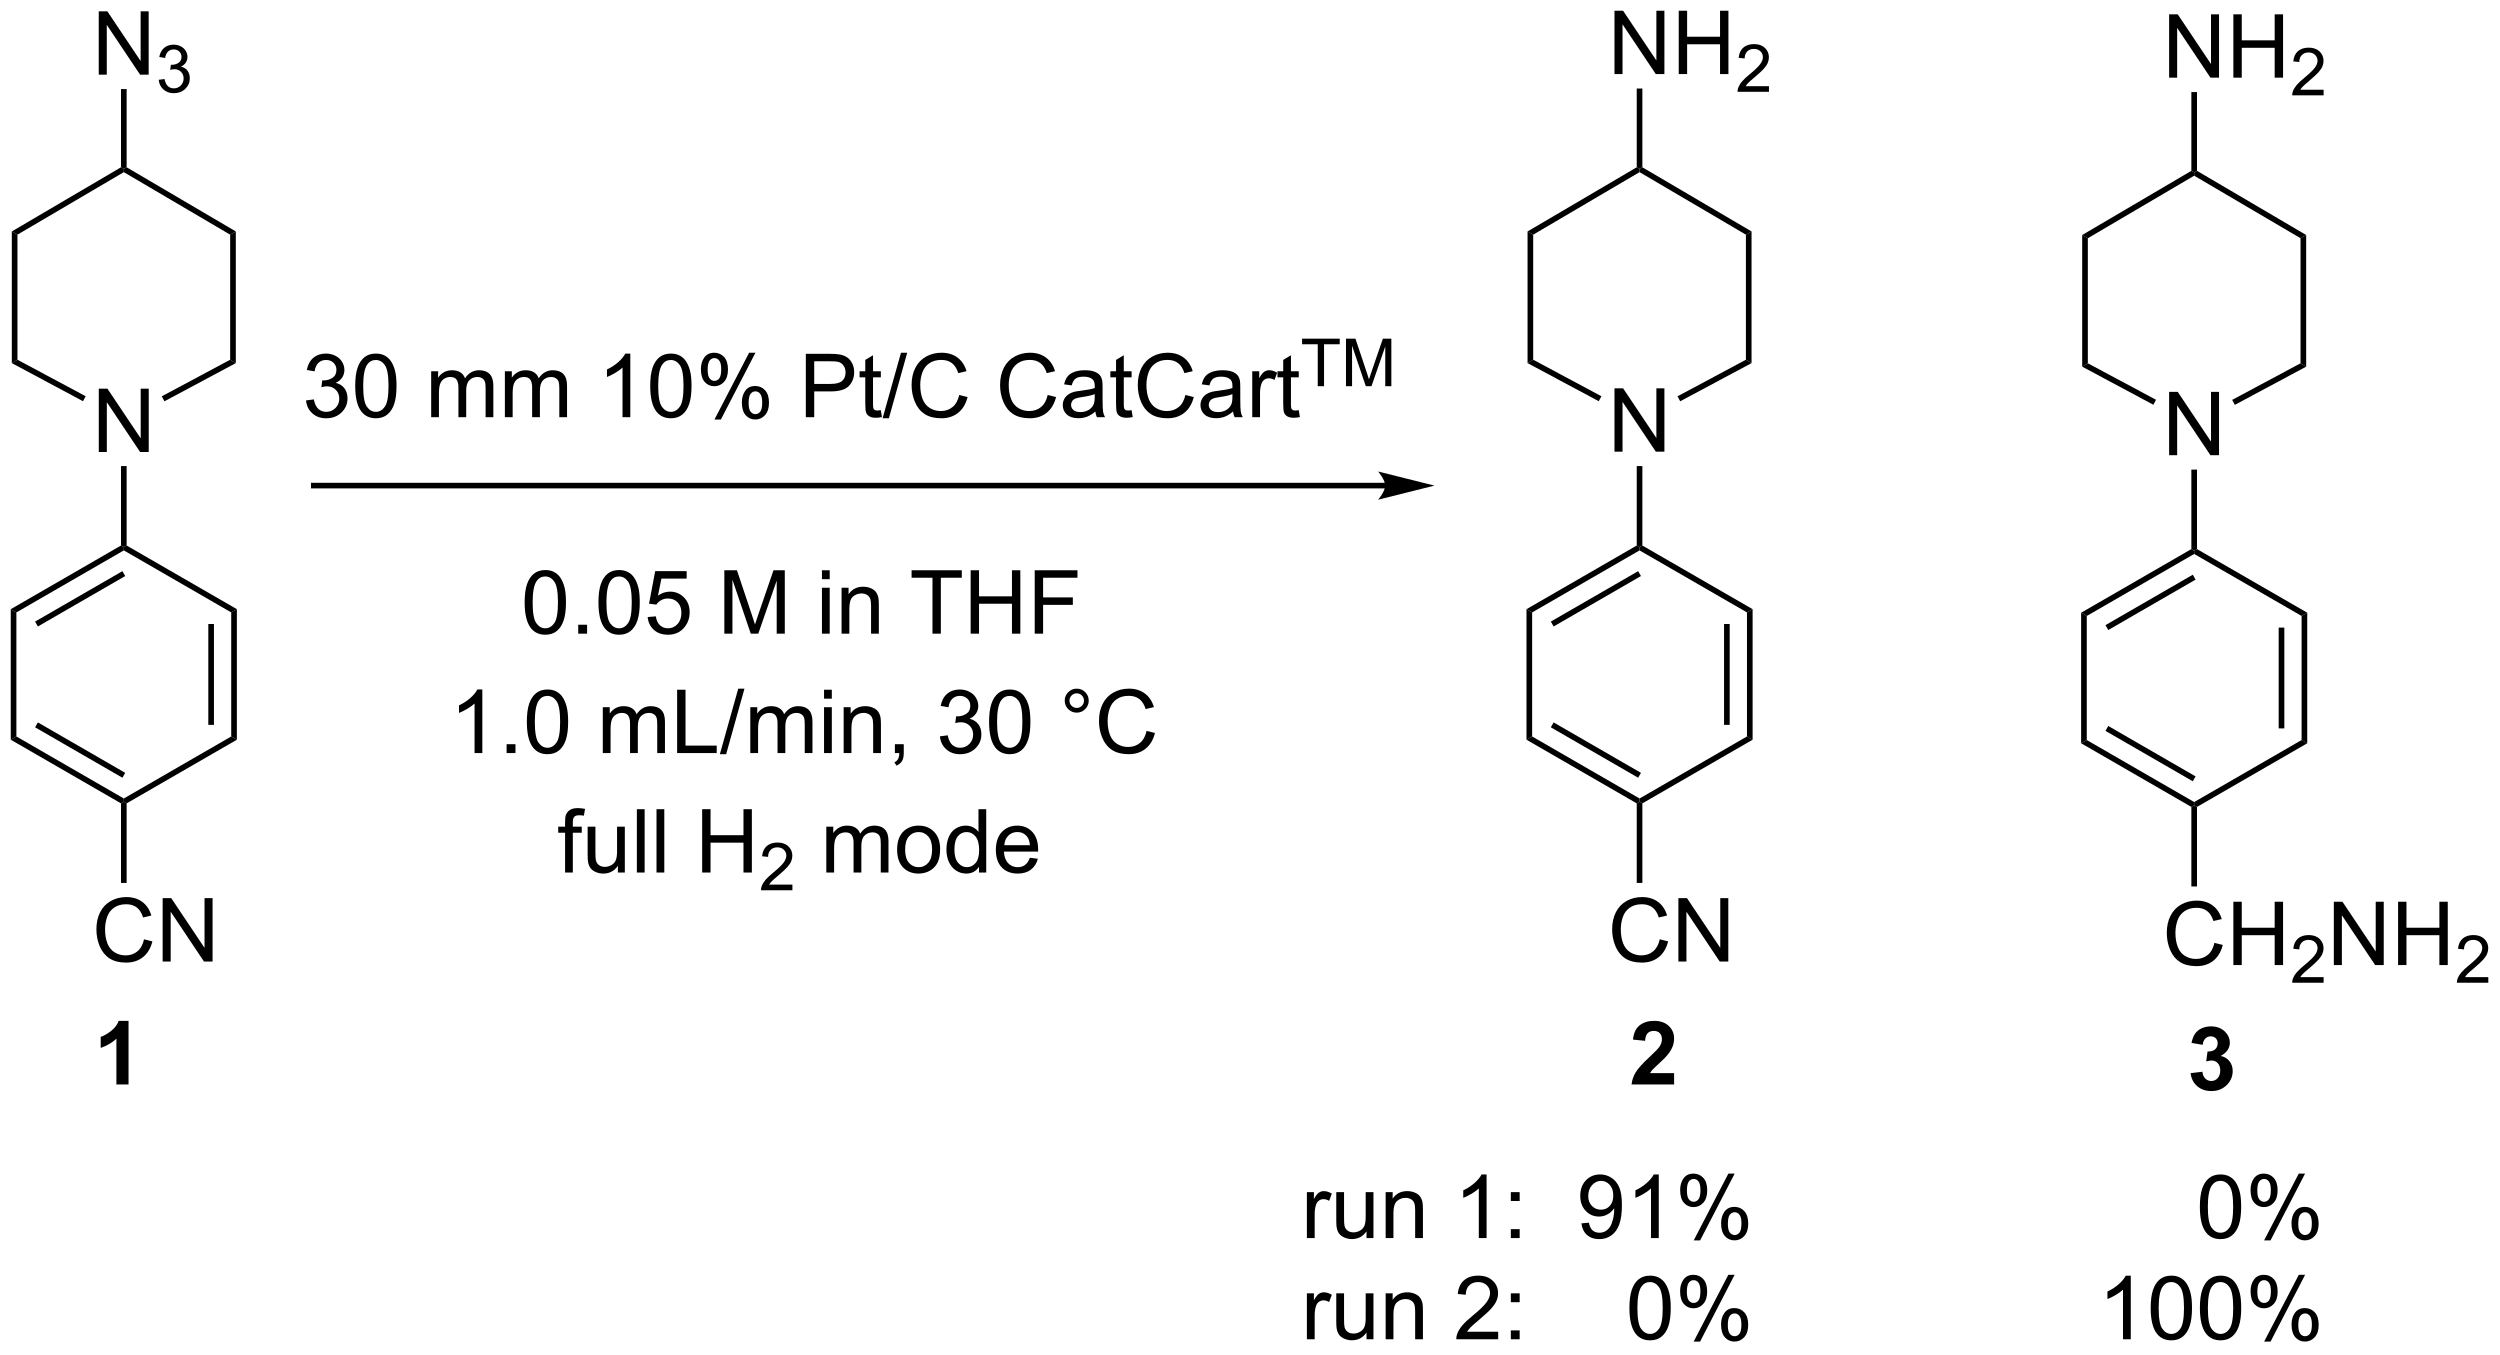 <?xml version="1.0" encoding="UTF-8"?>
<!DOCTYPE svg PUBLIC '-//W3C//DTD SVG 1.0//EN'
          'http://www.w3.org/TR/2001/REC-SVG-20010904/DTD/svg10.dtd'>
<svg stroke-dasharray="none" shape-rendering="auto" xmlns="http://www.w3.org/2000/svg" font-family="'Dialog'" text-rendering="auto" width="620" fill-opacity="1" color-interpolation="auto" color-rendering="auto" preserveAspectRatio="xMidYMid meet" font-size="12px" viewBox="0 0 620 336" fill="black" xmlns:xlink="http://www.w3.org/1999/xlink" stroke="black" image-rendering="auto" stroke-miterlimit="10" stroke-linecap="square" stroke-linejoin="miter" font-style="normal" stroke-width="1" height="336" stroke-dashoffset="0" font-weight="normal" stroke-opacity="1"
><!--Generated by the Batik Graphics2D SVG Generator--><defs id="genericDefs"
  /><g
  ><defs id="defs1"
    ><clipPath clipPathUnits="userSpaceOnUse" id="clipPath1"
      ><path d="M0.633 1.583 L233.04 1.583 L233.04 127.345 L0.633 127.345 L0.633 1.583 Z"
      /></clipPath
      ><clipPath clipPathUnits="userSpaceOnUse" id="clipPath2"
      ><path d="M-1.222 33.648 L-1.222 155.914 L224.723 155.914 L224.723 33.648 Z"
      /></clipPath
    ></defs
    ><g transform="scale(2.667,2.667) translate(-0.633,-1.583) matrix(1.029,0,0,1.029,1.89,-33.028)"
    ><path d="M7.706 74.482 L7.706 68.756 L8.485 68.756 L11.493 73.25 L11.493 68.756 L12.219 68.756 L12.219 74.482 L11.441 74.482 L8.433 69.982 L8.433 74.482 L7.706 74.482 Z" stroke="none" clip-path="url(#clipPath2)"
    /></g
    ><g transform="matrix(2.743,0,0,2.743,3.352,-92.296)"
    ><path d="M19.587 66.171 L20.098 66.477 L13.646 69.93 L13.405 69.48 Z" stroke="none" clip-path="url(#clipPath2)"
    /></g
    ><g transform="matrix(2.743,0,0,2.743,3.352,-92.296)"
    ><path d="M-0.154 66.477 L0.356 66.171 L6.523 69.472 L6.282 69.922 Z" stroke="none" clip-path="url(#clipPath2)"
    /></g
    ><g transform="matrix(2.743,0,0,2.743,3.352,-92.296)"
    ><path d="M-0.154 54.573 L0.356 54.865 L0.356 66.171 L-0.154 66.477 Z" stroke="none" clip-path="url(#clipPath2)"
    /></g
    ><g transform="matrix(2.743,0,0,2.743,3.352,-92.296)"
    ><path d="M19.587 54.865 L20.098 54.573 L20.098 66.477 L19.587 66.171 Z" stroke="none" clip-path="url(#clipPath2)"
    /></g
    ><g transform="matrix(2.743,0,0,2.743,3.352,-92.296)"
    ><path d="M9.717 48.771 L9.972 48.916 L9.972 49.212 L0.356 54.865 L-0.154 54.573 Z" stroke="none" clip-path="url(#clipPath2)"
    /></g
    ><g transform="matrix(2.743,0,0,2.743,3.352,-92.296)"
    ><path d="M20.098 54.573 L19.587 54.865 L9.972 49.212 L9.972 48.916 L10.227 48.771 Z" stroke="none" clip-path="url(#clipPath2)"
    /></g
    ><g transform="matrix(2.743,0,0,2.743,3.352,-92.296)"
    ><path d="M7.706 40.397 L7.706 34.671 L8.485 34.671 L11.493 39.166 L11.493 34.671 L12.219 34.671 L12.219 40.397 L11.441 40.397 L8.433 35.897 L8.433 40.397 L7.706 40.397 Z" stroke="none" clip-path="url(#clipPath2)"
    /></g
    ><g transform="matrix(2.743,0,0,2.743,3.352,-92.296)"
    ><path d="M13.126 40.862 L13.653 40.792 Q13.745 41.241 13.962 41.439 Q14.181 41.636 14.495 41.636 Q14.866 41.636 15.122 41.378 Q15.38 41.12 15.38 40.739 Q15.38 40.376 15.142 40.142 Q14.905 39.906 14.538 39.906 Q14.39 39.906 14.167 39.964 L14.226 39.501 Q14.278 39.507 14.31 39.507 Q14.648 39.507 14.917 39.331 Q15.187 39.156 15.187 38.788 Q15.187 38.499 14.989 38.31 Q14.794 38.118 14.483 38.118 Q14.175 38.118 13.97 38.312 Q13.765 38.505 13.706 38.892 L13.179 38.798 Q13.276 38.267 13.618 37.976 Q13.962 37.685 14.472 37.685 Q14.823 37.685 15.118 37.835 Q15.415 37.986 15.571 38.247 Q15.728 38.507 15.728 38.8 Q15.728 39.079 15.577 39.308 Q15.429 39.536 15.136 39.671 Q15.517 39.759 15.728 40.036 Q15.939 40.312 15.939 40.728 Q15.939 41.29 15.528 41.683 Q15.118 42.074 14.491 42.074 Q13.927 42.074 13.552 41.737 Q13.179 41.4 13.126 40.862 Z" stroke="none" clip-path="url(#clipPath2)"
    /></g
    ><g transform="matrix(2.743,0,0,2.743,3.352,-92.296)"
    ><path d="M10.227 48.771 L9.972 48.916 L9.717 48.771 L9.717 41.701 L10.227 41.701 Z" stroke="none" clip-path="url(#clipPath2)"
    /></g
    ><g transform="matrix(2.743,0,0,2.743,3.352,-92.296)"
    ><path d="M9.717 75.786 L10.227 75.786 L10.227 82.969 L9.972 83.116 L9.717 82.969 Z" stroke="none" clip-path="url(#clipPath2)"
    /></g
    ><g transform="matrix(2.743,0,0,2.743,3.352,-92.296)"
    ><path d="M9.717 82.969 L9.972 83.116 L9.972 83.411 L0.26 89.018 L-0.25 88.724 ZM9.844 85.288 L1.949 89.846 L2.204 90.288 L10.099 85.729 Z" stroke="none" clip-path="url(#clipPath2)"
    /></g
    ><g transform="matrix(2.743,0,0,2.743,3.352,-92.296)"
    ><path d="M-0.25 88.724 L0.26 89.018 L0.26 100.233 L-0.25 100.528 Z" stroke="none" clip-path="url(#clipPath2)"
    /></g
    ><g transform="matrix(2.743,0,0,2.743,3.352,-92.296)"
    ><path d="M-0.25 100.528 L0.26 100.233 L9.972 105.84 L9.972 106.135 L9.717 106.282 ZM1.949 99.405 L9.844 103.964 L10.099 103.522 L2.204 98.963 Z" stroke="none" clip-path="url(#clipPath2)"
    /></g
    ><g transform="matrix(2.743,0,0,2.743,3.352,-92.296)"
    ><path d="M10.227 106.282 L9.972 106.135 L9.972 105.84 L19.683 100.233 L20.194 100.528 Z" stroke="none" clip-path="url(#clipPath2)"
    /></g
    ><g transform="matrix(2.743,0,0,2.743,3.352,-92.296)"
    ><path d="M20.194 100.528 L19.683 100.233 L19.683 89.018 L20.194 88.724 ZM18.122 99.184 L18.122 90.067 L17.612 90.067 L17.612 99.184 Z" stroke="none" clip-path="url(#clipPath2)"
    /></g
    ><g transform="matrix(2.743,0,0,2.743,3.352,-92.296)"
    ><path d="M20.194 88.724 L19.683 89.018 L9.972 83.411 L9.972 83.116 L10.227 82.969 Z" stroke="none" clip-path="url(#clipPath2)"
    /></g
    ><g transform="matrix(2.743,0,0,2.743,3.352,-92.296)"
    ><path d="M11.8 118.571 L12.558 118.761 Q12.321 119.696 11.701 120.188 Q11.081 120.678 10.188 120.678 Q9.261 120.678 8.68 120.3 Q8.102 119.923 7.797 119.209 Q7.495 118.493 7.495 117.673 Q7.495 116.777 7.836 116.113 Q8.18 115.446 8.81 115.1 Q9.441 114.754 10.198 114.754 Q11.058 114.754 11.644 115.191 Q12.23 115.629 12.461 116.423 L11.714 116.597 Q11.516 115.972 11.136 115.688 Q10.758 115.402 10.183 115.402 Q9.524 115.402 9.079 115.72 Q8.636 116.035 8.456 116.569 Q8.277 117.102 8.277 117.668 Q8.277 118.399 8.49 118.944 Q8.704 119.488 9.152 119.759 Q9.602 120.027 10.125 120.027 Q10.761 120.027 11.201 119.66 Q11.644 119.293 11.8 118.571 ZM13.483 120.579 L13.483 114.852 L14.262 114.852 L17.27 119.347 L17.27 114.852 L17.997 114.852 L17.997 120.579 L17.218 120.579 L14.21 116.079 L14.21 120.579 L13.483 120.579 Z" stroke="none" clip-path="url(#clipPath2)"
    /></g
    ><g transform="matrix(2.743,0,0,2.743,3.352,-92.296)"
    ><path d="M9.717 106.282 L9.972 106.135 L10.227 106.282 L10.227 113.476 L9.717 113.476 Z" stroke="none" clip-path="url(#clipPath2)"
    /></g
    ><g transform="matrix(2.743,0,0,2.743,3.352,-92.296)"
    ><path d="M144.747 74.482 L144.747 68.756 L145.526 68.756 L148.534 73.25 L148.534 68.756 L149.26 68.756 L149.26 74.482 L148.482 74.482 L145.474 69.982 L145.474 74.482 L144.747 74.482 Z" stroke="none" clip-path="url(#clipPath2)"
    /></g
    ><g transform="matrix(2.743,0,0,2.743,3.352,-92.296)"
    ><path d="M156.629 66.171 L157.139 66.477 L150.687 69.93 L150.446 69.48 Z" stroke="none" clip-path="url(#clipPath2)"
    /></g
    ><g transform="matrix(2.743,0,0,2.743,3.352,-92.296)"
    ><path d="M136.887 66.477 L137.397 66.171 L143.564 69.472 L143.323 69.922 Z" stroke="none" clip-path="url(#clipPath2)"
    /></g
    ><g transform="matrix(2.743,0,0,2.743,3.352,-92.296)"
    ><path d="M136.887 54.573 L137.397 54.865 L137.397 66.171 L136.887 66.477 Z" stroke="none" clip-path="url(#clipPath2)"
    /></g
    ><g transform="matrix(2.743,0,0,2.743,3.352,-92.296)"
    ><path d="M156.629 54.865 L157.139 54.573 L157.139 66.477 L156.629 66.171 Z" stroke="none" clip-path="url(#clipPath2)"
    /></g
    ><g transform="matrix(2.743,0,0,2.743,3.352,-92.296)"
    ><path d="M146.758 48.771 L147.013 48.916 L147.013 49.212 L137.397 54.865 L136.887 54.573 Z" stroke="none" clip-path="url(#clipPath2)"
    /></g
    ><g transform="matrix(2.743,0,0,2.743,3.352,-92.296)"
    ><path d="M157.139 54.573 L156.629 54.865 L147.013 49.212 L147.013 48.916 L147.268 48.771 Z" stroke="none" clip-path="url(#clipPath2)"
    /></g
    ><g transform="matrix(2.743,0,0,2.743,3.352,-92.296)"
    ><path d="M144.747 40.347 L144.747 34.621 L145.526 34.621 L148.534 39.115 L148.534 34.621 L149.26 34.621 L149.26 40.347 L148.482 40.347 L145.474 35.847 L145.474 40.347 L144.747 40.347 ZM150.556 40.347 L150.556 34.621 L151.314 34.621 L151.314 36.972 L154.29 36.972 L154.29 34.621 L155.048 34.621 L155.048 40.347 L154.29 40.347 L154.29 37.647 L151.314 37.647 L151.314 40.347 L150.556 40.347 Z" stroke="none" clip-path="url(#clipPath2)"
    /></g
    ><g transform="matrix(2.743,0,0,2.743,3.352,-92.296)"
    ><path d="M158.714 41.44 L158.714 41.947 L155.874 41.947 Q155.869 41.756 155.937 41.58 Q156.044 41.291 156.282 41.01 Q156.523 40.728 156.974 40.359 Q157.673 39.785 157.919 39.449 Q158.165 39.113 158.165 38.815 Q158.165 38.502 157.941 38.287 Q157.718 38.07 157.357 38.07 Q156.976 38.07 156.747 38.299 Q156.519 38.527 156.517 38.932 L155.974 38.877 Q156.031 38.27 156.394 37.953 Q156.757 37.635 157.369 37.635 Q157.988 37.635 158.347 37.978 Q158.708 38.32 158.708 38.826 Q158.708 39.084 158.603 39.334 Q158.497 39.582 158.251 39.858 Q158.007 40.133 157.439 40.613 Q156.964 41.012 156.829 41.154 Q156.695 41.297 156.607 41.44 L158.714 41.44 Z" stroke="none" clip-path="url(#clipPath2)"
    /></g
    ><g transform="matrix(2.743,0,0,2.743,3.352,-92.296)"
    ><path d="M147.268 48.771 L147.013 48.916 L146.758 48.771 L146.758 41.651 L147.268 41.651 Z" stroke="none" clip-path="url(#clipPath2)"
    /></g
    ><g transform="matrix(2.743,0,0,2.743,3.352,-92.296)"
    ><path d="M146.758 75.786 L147.268 75.786 L147.268 82.969 L147.013 83.116 L146.758 82.969 Z" stroke="none" clip-path="url(#clipPath2)"
    /></g
    ><g transform="matrix(2.743,0,0,2.743,3.352,-92.296)"
    ><path d="M146.758 82.969 L147.013 83.116 L147.013 83.411 L137.302 89.018 L136.791 88.724 ZM146.885 85.288 L138.99 89.846 L139.245 90.288 L147.141 85.729 Z" stroke="none" clip-path="url(#clipPath2)"
    /></g
    ><g transform="matrix(2.743,0,0,2.743,3.352,-92.296)"
    ><path d="M136.791 88.724 L137.302 89.018 L137.302 100.233 L136.791 100.528 Z" stroke="none" clip-path="url(#clipPath2)"
    /></g
    ><g transform="matrix(2.743,0,0,2.743,3.352,-92.296)"
    ><path d="M136.791 100.528 L137.302 100.233 L147.013 105.84 L147.013 106.135 L146.758 106.282 ZM138.99 99.405 L146.885 103.964 L147.141 103.522 L139.245 98.963 Z" stroke="none" clip-path="url(#clipPath2)"
    /></g
    ><g transform="matrix(2.743,0,0,2.743,3.352,-92.296)"
    ><path d="M147.268 106.282 L147.013 106.135 L147.013 105.84 L156.725 100.233 L157.235 100.528 Z" stroke="none" clip-path="url(#clipPath2)"
    /></g
    ><g transform="matrix(2.743,0,0,2.743,3.352,-92.296)"
    ><path d="M157.235 100.528 L156.725 100.233 L156.725 89.018 L157.235 88.724 ZM155.163 99.184 L155.163 90.067 L154.653 90.067 L154.653 99.184 Z" stroke="none" clip-path="url(#clipPath2)"
    /></g
    ><g transform="matrix(2.743,0,0,2.743,3.352,-92.296)"
    ><path d="M157.235 88.724 L156.725 89.018 L147.013 83.411 L147.013 83.116 L147.268 82.969 Z" stroke="none" clip-path="url(#clipPath2)"
    /></g
    ><g transform="matrix(2.743,0,0,2.743,3.352,-92.296)"
    ><path d="M148.841 118.571 L149.599 118.761 Q149.362 119.696 148.742 120.188 Q148.122 120.678 147.229 120.678 Q146.302 120.678 145.721 120.3 Q145.143 119.923 144.839 119.209 Q144.536 118.493 144.536 117.673 Q144.536 116.777 144.878 116.113 Q145.221 115.446 145.851 115.1 Q146.482 114.754 147.24 114.754 Q148.099 114.754 148.685 115.191 Q149.271 115.629 149.503 116.423 L148.755 116.597 Q148.557 115.972 148.177 115.688 Q147.799 115.402 147.224 115.402 Q146.565 115.402 146.12 115.72 Q145.677 116.035 145.497 116.569 Q145.318 117.102 145.318 117.668 Q145.318 118.399 145.531 118.944 Q145.745 119.488 146.193 119.759 Q146.643 120.027 147.167 120.027 Q147.802 120.027 148.242 119.66 Q148.685 119.293 148.841 118.571 ZM150.525 120.579 L150.525 114.852 L151.303 114.852 L154.311 119.347 L154.311 114.852 L155.038 114.852 L155.038 120.579 L154.259 120.579 L151.251 116.079 L151.251 120.579 L150.525 120.579 Z" stroke="none" clip-path="url(#clipPath2)"
    /></g
    ><g transform="matrix(2.743,0,0,2.743,3.352,-92.296)"
    ><path d="M146.758 106.282 L147.013 106.135 L147.268 106.282 L147.268 113.476 L146.758 113.476 Z" stroke="none" clip-path="url(#clipPath2)"
    /></g
    ><g transform="matrix(2.743,0,0,2.743,3.352,-92.296)"
    ><path d="M124.01 77.297 L27.149 77.297 L26.894 77.297 L26.894 77.807 L27.149 77.807 L124.01 77.807 L124.265 77.807 L124.265 77.297 L124.01 77.297 ZM128.474 77.552 L123.372 76.277 C123.372 76.277 124.01 76.994 124.01 77.552 C124.01 78.11 123.372 78.828 123.372 78.828 Z" stroke="none" clip-path="url(#clipPath2)"
    /></g
    ><g transform="matrix(2.743,0,0,2.743,3.352,-92.296)"
    ><path d="M26.447 69.852 L27.151 69.758 Q27.273 70.357 27.562 70.62 Q27.854 70.883 28.273 70.883 Q28.768 70.883 29.109 70.539 Q29.453 70.195 29.453 69.688 Q29.453 69.203 29.135 68.891 Q28.82 68.576 28.33 68.576 Q28.132 68.576 27.835 68.654 L27.914 68.037 Q27.984 68.044 28.026 68.044 Q28.476 68.044 28.835 67.81 Q29.195 67.576 29.195 67.086 Q29.195 66.701 28.932 66.448 Q28.671 66.193 28.257 66.193 Q27.846 66.193 27.572 66.451 Q27.299 66.708 27.221 67.224 L26.518 67.099 Q26.648 66.391 27.104 66.003 Q27.562 65.615 28.242 65.615 Q28.71 65.615 29.104 65.815 Q29.5 66.016 29.708 66.365 Q29.916 66.711 29.916 67.102 Q29.916 67.474 29.716 67.779 Q29.518 68.083 29.127 68.263 Q29.635 68.38 29.916 68.75 Q30.197 69.117 30.197 69.672 Q30.197 70.422 29.651 70.945 Q29.104 71.466 28.268 71.466 Q27.515 71.466 27.015 71.018 Q26.518 70.568 26.447 69.852 ZM30.894 68.539 Q30.894 67.523 31.102 66.906 Q31.311 66.287 31.722 65.951 Q32.136 65.615 32.761 65.615 Q33.222 65.615 33.569 65.799 Q33.917 65.984 34.144 66.336 Q34.371 66.685 34.498 67.188 Q34.628 67.688 34.628 68.539 Q34.628 69.547 34.42 70.167 Q34.214 70.787 33.8 71.125 Q33.389 71.464 32.761 71.464 Q31.933 71.464 31.459 70.867 Q30.894 70.154 30.894 68.539 ZM31.615 68.539 Q31.615 69.951 31.946 70.417 Q32.277 70.883 32.761 70.883 Q33.246 70.883 33.574 70.414 Q33.904 69.945 33.904 68.539 Q33.904 67.125 33.574 66.662 Q33.246 66.195 32.753 66.195 Q32.269 66.195 31.98 66.607 Q31.615 67.13 31.615 68.539 ZM37.761 71.365 L37.761 67.216 L38.389 67.216 L38.389 67.797 Q38.584 67.492 38.907 67.307 Q39.233 67.122 39.647 67.122 Q40.108 67.122 40.402 67.315 Q40.699 67.505 40.819 67.849 Q41.311 67.122 42.1 67.122 Q42.717 67.122 43.048 67.464 Q43.381 67.805 43.381 68.516 L43.381 71.365 L42.683 71.365 L42.683 68.75 Q42.683 68.328 42.613 68.143 Q42.545 67.958 42.365 67.846 Q42.186 67.732 41.944 67.732 Q41.506 67.732 41.217 68.023 Q40.928 68.312 40.928 68.953 L40.928 71.365 L40.225 71.365 L40.225 68.669 Q40.225 68.201 40.053 67.966 Q39.881 67.732 39.49 67.732 Q39.194 67.732 38.941 67.888 Q38.691 68.044 38.576 68.346 Q38.464 68.646 38.464 69.211 L38.464 71.365 L37.761 71.365 ZM44.425 71.365 L44.425 67.216 L45.053 67.216 L45.053 67.797 Q45.248 67.492 45.571 67.307 Q45.897 67.122 46.311 67.122 Q46.772 67.122 47.066 67.315 Q47.363 67.505 47.483 67.849 Q47.975 67.122 48.764 67.122 Q49.381 67.122 49.712 67.464 Q50.045 67.805 50.045 68.516 L50.045 71.365 L49.347 71.365 L49.347 68.75 Q49.347 68.328 49.277 68.143 Q49.209 67.958 49.029 67.846 Q48.85 67.732 48.608 67.732 Q48.17 67.732 47.881 68.023 Q47.592 68.312 47.592 68.953 L47.592 71.365 L46.889 71.365 L46.889 68.669 Q46.889 68.201 46.717 67.966 Q46.545 67.732 46.154 67.732 Q45.858 67.732 45.605 67.888 Q45.355 68.044 45.24 68.346 Q45.128 68.646 45.128 69.211 L45.128 71.365 L44.425 71.365 ZM55.765 71.365 L55.062 71.365 L55.062 66.883 Q54.807 67.125 54.395 67.367 Q53.984 67.609 53.656 67.732 L53.656 67.052 Q54.244 66.773 54.684 66.38 Q55.127 65.984 55.312 65.615 L55.765 65.615 L55.765 71.365 ZM57.566 68.539 Q57.566 67.523 57.774 66.906 Q57.983 66.287 58.394 65.951 Q58.808 65.615 59.433 65.615 Q59.894 65.615 60.24 65.799 Q60.589 65.984 60.816 66.336 Q61.042 66.685 61.17 67.188 Q61.3 67.688 61.3 68.539 Q61.3 69.547 61.092 70.167 Q60.886 70.787 60.472 71.125 Q60.061 71.464 59.433 71.464 Q58.605 71.464 58.131 70.867 Q57.566 70.154 57.566 68.539 ZM58.287 68.539 Q58.287 69.951 58.618 70.417 Q58.949 70.883 59.433 70.883 Q59.917 70.883 60.246 70.414 Q60.576 69.945 60.576 68.539 Q60.576 67.125 60.246 66.662 Q59.917 66.195 59.425 66.195 Q58.941 66.195 58.652 66.607 Q58.287 67.13 58.287 68.539 ZM62.148 67.013 Q62.148 66.398 62.455 65.969 Q62.765 65.539 63.351 65.539 Q63.89 65.539 64.242 65.924 Q64.596 66.31 64.596 67.055 Q64.596 67.781 64.239 68.174 Q63.882 68.568 63.359 68.568 Q62.838 68.568 62.492 68.182 Q62.148 67.794 62.148 67.013 ZM63.369 66.023 Q63.109 66.023 62.934 66.25 Q62.76 66.477 62.76 67.083 Q62.76 67.633 62.934 67.859 Q63.111 68.083 63.369 68.083 Q63.635 68.083 63.809 67.857 Q63.984 67.63 63.984 67.029 Q63.984 66.474 63.807 66.25 Q63.632 66.023 63.369 66.023 ZM63.374 71.576 L66.507 65.539 L67.078 65.539 L63.955 71.576 L63.374 71.576 ZM65.851 70.021 Q65.851 69.404 66.158 68.977 Q66.468 68.547 67.057 68.547 Q67.596 68.547 67.95 68.932 Q68.304 69.318 68.304 70.062 Q68.304 70.789 67.945 71.182 Q67.588 71.576 67.062 71.576 Q66.541 71.576 66.195 71.188 Q65.851 70.797 65.851 70.021 ZM67.078 69.031 Q66.812 69.031 66.638 69.258 Q66.463 69.484 66.463 70.091 Q66.463 70.638 66.638 70.865 Q66.815 71.091 67.072 71.091 Q67.343 71.091 67.515 70.865 Q67.69 70.638 67.69 70.037 Q67.69 69.482 67.513 69.258 Q67.338 69.031 67.078 69.031 ZM71.635 71.365 L71.635 65.638 L73.796 65.638 Q74.367 65.638 74.666 65.693 Q75.088 65.763 75.372 65.961 Q75.658 66.156 75.833 66.513 Q76.007 66.867 76.007 67.294 Q76.007 68.023 75.541 68.531 Q75.078 69.037 73.862 69.037 L72.393 69.037 L72.393 71.365 L71.635 71.365 ZM72.393 68.359 L73.874 68.359 Q74.609 68.359 74.916 68.086 Q75.226 67.812 75.226 67.318 Q75.226 66.958 75.044 66.703 Q74.862 66.445 74.565 66.365 Q74.374 66.312 73.859 66.312 L72.393 66.312 L72.393 68.359 ZM78.416 70.734 L78.518 71.357 Q78.221 71.419 77.987 71.419 Q77.604 71.419 77.393 71.299 Q77.182 71.177 77.096 70.979 Q77.01 70.781 77.01 70.148 L77.01 67.763 L76.494 67.763 L76.494 67.216 L77.01 67.216 L77.01 66.188 L77.71 65.766 L77.71 67.216 L78.416 67.216 L78.416 67.763 L77.71 67.763 L77.71 70.188 Q77.71 70.49 77.747 70.576 Q77.783 70.662 77.867 70.714 Q77.953 70.763 78.109 70.763 Q78.226 70.763 78.416 70.734 ZM78.576 71.464 L80.238 65.539 L80.8 65.539 L79.144 71.464 L78.576 71.464 ZM85.502 69.357 L86.26 69.547 Q86.023 70.482 85.403 70.974 Q84.783 71.464 83.89 71.464 Q82.963 71.464 82.382 71.086 Q81.804 70.708 81.499 69.995 Q81.197 69.279 81.197 68.458 Q81.197 67.562 81.539 66.898 Q81.882 66.232 82.513 65.885 Q83.143 65.539 83.901 65.539 Q84.76 65.539 85.346 65.977 Q85.932 66.414 86.164 67.208 L85.416 67.383 Q85.218 66.758 84.838 66.474 Q84.46 66.188 83.885 66.188 Q83.226 66.188 82.781 66.505 Q82.338 66.82 82.158 67.354 Q81.979 67.888 81.979 68.453 Q81.979 69.185 82.192 69.729 Q82.406 70.273 82.854 70.544 Q83.304 70.812 83.828 70.812 Q84.463 70.812 84.903 70.445 Q85.346 70.078 85.502 69.357 ZM93.502 69.357 L94.26 69.547 Q94.023 70.482 93.403 70.974 Q92.783 71.464 91.89 71.464 Q90.963 71.464 90.382 71.086 Q89.804 70.708 89.499 69.995 Q89.197 69.279 89.197 68.458 Q89.197 67.562 89.539 66.898 Q89.882 66.232 90.513 65.885 Q91.143 65.539 91.901 65.539 Q92.76 65.539 93.346 65.977 Q93.932 66.414 94.164 67.208 L93.416 67.383 Q93.218 66.758 92.838 66.474 Q92.46 66.188 91.885 66.188 Q91.226 66.188 90.781 66.505 Q90.338 66.82 90.158 67.354 Q89.979 67.888 89.979 68.453 Q89.979 69.185 90.192 69.729 Q90.406 70.273 90.854 70.544 Q91.304 70.812 91.828 70.812 Q92.463 70.812 92.903 70.445 Q93.346 70.078 93.502 69.357 ZM97.811 70.852 Q97.42 71.185 97.058 71.323 Q96.699 71.458 96.285 71.458 Q95.6 71.458 95.233 71.125 Q94.865 70.789 94.865 70.271 Q94.865 69.966 95.003 69.714 Q95.144 69.461 95.368 69.31 Q95.592 69.156 95.873 69.078 Q96.082 69.023 96.498 68.974 Q97.35 68.872 97.753 68.732 Q97.756 68.586 97.756 68.547 Q97.756 68.117 97.558 67.943 Q97.287 67.703 96.756 67.703 Q96.261 67.703 96.024 67.878 Q95.787 68.052 95.675 68.492 L94.988 68.398 Q95.082 67.958 95.295 67.688 Q95.511 67.414 95.918 67.268 Q96.324 67.122 96.858 67.122 Q97.389 67.122 97.72 67.247 Q98.053 67.372 98.209 67.562 Q98.365 67.75 98.428 68.039 Q98.464 68.219 98.464 68.688 L98.464 69.625 Q98.464 70.607 98.509 70.867 Q98.553 71.125 98.686 71.365 L97.951 71.365 Q97.842 71.146 97.811 70.852 ZM97.753 69.281 Q97.371 69.438 96.605 69.547 Q96.17 69.609 95.99 69.688 Q95.811 69.766 95.712 69.917 Q95.615 70.068 95.615 70.25 Q95.615 70.531 95.829 70.719 Q96.043 70.906 96.451 70.906 Q96.858 70.906 97.173 70.729 Q97.49 70.552 97.639 70.242 Q97.753 70.005 97.753 69.539 L97.753 69.281 ZM101.088 70.734 L101.19 71.357 Q100.893 71.419 100.658 71.419 Q100.276 71.419 100.065 71.299 Q99.854 71.177 99.768 70.979 Q99.682 70.781 99.682 70.148 L99.682 67.763 L99.166 67.763 L99.166 67.216 L99.682 67.216 L99.682 66.188 L100.382 65.766 L100.382 67.216 L101.088 67.216 L101.088 67.763 L100.382 67.763 L100.382 70.188 Q100.382 70.49 100.419 70.576 Q100.455 70.662 100.539 70.714 Q100.624 70.763 100.781 70.763 Q100.898 70.763 101.088 70.734 ZM105.951 69.357 L106.709 69.547 Q106.472 70.482 105.852 70.974 Q105.233 71.464 104.339 71.464 Q103.412 71.464 102.832 71.086 Q102.253 70.708 101.949 69.995 Q101.647 69.279 101.647 68.458 Q101.647 67.562 101.988 66.898 Q102.332 66.232 102.962 65.885 Q103.592 65.539 104.35 65.539 Q105.209 65.539 105.795 65.977 Q106.381 66.414 106.613 67.208 L105.865 67.383 Q105.668 66.758 105.287 66.474 Q104.91 66.188 104.334 66.188 Q103.675 66.188 103.23 66.505 Q102.787 66.82 102.608 67.354 Q102.428 67.888 102.428 68.453 Q102.428 69.185 102.641 69.729 Q102.855 70.273 103.303 70.544 Q103.753 70.812 104.277 70.812 Q104.912 70.812 105.352 70.445 Q105.795 70.078 105.951 69.357 ZM110.26 70.852 Q109.869 71.185 109.507 71.323 Q109.148 71.458 108.734 71.458 Q108.049 71.458 107.682 71.125 Q107.315 70.789 107.315 70.271 Q107.315 69.966 107.453 69.714 Q107.593 69.461 107.817 69.31 Q108.041 69.156 108.322 69.078 Q108.531 69.023 108.947 68.974 Q109.799 68.872 110.203 68.732 Q110.205 68.586 110.205 68.547 Q110.205 68.117 110.007 67.943 Q109.737 67.703 109.205 67.703 Q108.71 67.703 108.474 67.878 Q108.237 68.052 108.124 68.492 L107.437 68.398 Q107.531 67.958 107.744 67.688 Q107.96 67.414 108.367 67.268 Q108.773 67.122 109.307 67.122 Q109.838 67.122 110.169 67.247 Q110.502 67.372 110.658 67.562 Q110.815 67.75 110.877 68.039 Q110.914 68.219 110.914 68.688 L110.914 69.625 Q110.914 70.607 110.958 70.867 Q111.002 71.125 111.135 71.365 L110.401 71.365 Q110.291 71.146 110.26 70.852 ZM110.203 69.281 Q109.82 69.438 109.054 69.547 Q108.619 69.609 108.44 69.688 Q108.26 69.766 108.161 69.917 Q108.065 70.068 108.065 70.25 Q108.065 70.531 108.278 70.719 Q108.492 70.906 108.901 70.906 Q109.307 70.906 109.622 70.729 Q109.94 70.552 110.088 70.242 Q110.203 70.005 110.203 69.539 L110.203 69.281 ZM111.996 71.365 L111.996 67.216 L112.628 67.216 L112.628 67.844 Q112.871 67.404 113.074 67.263 Q113.279 67.122 113.527 67.122 Q113.881 67.122 114.248 67.349 L114.006 68 Q113.748 67.849 113.49 67.849 Q113.261 67.849 113.076 67.987 Q112.894 68.125 112.816 68.372 Q112.699 68.747 112.699 69.193 L112.699 71.365 L111.996 71.365 ZM116.201 70.734 L116.303 71.357 Q116.006 71.419 115.772 71.419 Q115.389 71.419 115.178 71.299 Q114.967 71.177 114.881 70.979 Q114.795 70.781 114.795 70.148 L114.795 67.763 L114.279 67.763 L114.279 67.216 L114.795 67.216 L114.795 66.188 L115.496 65.766 L115.496 67.216 L116.201 67.216 L116.201 67.763 L115.496 67.763 L115.496 70.188 Q115.496 70.49 115.532 70.576 Q115.569 70.662 115.652 70.714 Q115.738 70.763 115.894 70.763 Q116.011 70.763 116.201 70.734 Z" stroke="none" clip-path="url(#clipPath2)"
    /></g
    ><g transform="matrix(2.743,0,0,2.743,3.352,-92.296)"
    ><path d="M117.918 68.565 L117.918 64.775 L116.502 64.775 L116.502 64.27 L119.906 64.27 L119.906 64.775 L118.487 64.775 L118.487 68.565 L117.918 68.565 ZM120.472 68.565 L120.472 64.27 L121.327 64.27 L122.345 67.311 Q122.486 67.734 122.55 67.945 Q122.622 67.711 122.778 67.258 L123.806 64.27 L124.572 64.27 L124.572 68.565 L124.023 68.565 L124.023 64.969 L122.775 68.565 L122.263 68.565 L121.021 64.908 L121.021 68.565 L120.472 68.565 Z" stroke="none" clip-path="url(#clipPath2)"
    /></g
    ><g transform="matrix(2.743,0,0,2.743,3.352,-92.296)"
    ><path d="M194.893 74.804 L194.893 69.077 L195.671 69.077 L198.679 73.572 L198.679 69.077 L199.406 69.077 L199.406 74.804 L198.627 74.804 L195.619 70.304 L195.619 74.804 L194.893 74.804 Z" stroke="none" clip-path="url(#clipPath2)"
    /></g
    ><g transform="matrix(2.743,0,0,2.743,3.352,-92.296)"
    ><path d="M206.774 66.493 L207.284 66.799 L200.833 70.252 L200.592 69.802 Z" stroke="none" clip-path="url(#clipPath2)"
    /></g
    ><g transform="matrix(2.743,0,0,2.743,3.352,-92.296)"
    ><path d="M187.033 66.799 L187.543 66.493 L193.709 69.793 L193.469 70.243 Z" stroke="none" clip-path="url(#clipPath2)"
    /></g
    ><g transform="matrix(2.743,0,0,2.743,3.352,-92.296)"
    ><path d="M187.033 54.895 L187.543 55.187 L187.543 66.493 L187.033 66.799 Z" stroke="none" clip-path="url(#clipPath2)"
    /></g
    ><g transform="matrix(2.743,0,0,2.743,3.352,-92.296)"
    ><path d="M206.774 55.187 L207.284 54.895 L207.284 66.799 L206.774 66.493 Z" stroke="none" clip-path="url(#clipPath2)"
    /></g
    ><g transform="matrix(2.743,0,0,2.743,3.352,-92.296)"
    ><path d="M196.903 49.092 L197.158 49.238 L197.158 49.534 L187.543 55.187 L187.033 54.895 Z" stroke="none" clip-path="url(#clipPath2)"
    /></g
    ><g transform="matrix(2.743,0,0,2.743,3.352,-92.296)"
    ><path d="M207.284 54.895 L206.774 55.187 L197.158 49.534 L197.158 49.238 L197.413 49.092 Z" stroke="none" clip-path="url(#clipPath2)"
    /></g
    ><g transform="matrix(2.743,0,0,2.743,3.352,-92.296)"
    ><path d="M194.893 40.669 L194.893 34.942 L195.671 34.942 L198.679 39.437 L198.679 34.942 L199.406 34.942 L199.406 40.669 L198.627 40.669 L195.619 36.169 L195.619 40.669 L194.893 40.669 ZM200.701 40.669 L200.701 34.942 L201.459 34.942 L201.459 37.294 L204.436 37.294 L204.436 34.942 L205.194 34.942 L205.194 40.669 L204.436 40.669 L204.436 37.968 L201.459 37.968 L201.459 40.669 L200.701 40.669 Z" stroke="none" clip-path="url(#clipPath2)"
    /></g
    ><g transform="matrix(2.743,0,0,2.743,3.352,-92.296)"
    ><path d="M208.86 41.761 L208.86 42.269 L206.02 42.269 Q206.014 42.078 206.082 41.902 Q206.19 41.613 206.428 41.331 Q206.668 41.05 207.119 40.681 Q207.819 40.107 208.065 39.771 Q208.311 39.435 208.311 39.136 Q208.311 38.824 208.086 38.609 Q207.863 38.392 207.502 38.392 Q207.121 38.392 206.893 38.62 Q206.664 38.849 206.662 39.253 L206.119 39.199 Q206.176 38.591 206.539 38.275 Q206.903 37.956 207.514 37.956 Q208.133 37.956 208.492 38.3 Q208.854 38.642 208.854 39.148 Q208.854 39.406 208.748 39.656 Q208.643 39.904 208.397 40.179 Q208.153 40.454 207.584 40.935 Q207.11 41.333 206.975 41.476 Q206.84 41.618 206.752 41.761 L208.86 41.761 Z" stroke="none" clip-path="url(#clipPath2)"
    /></g
    ><g transform="matrix(2.743,0,0,2.743,3.352,-92.296)"
    ><path d="M197.413 49.092 L197.158 49.238 L196.903 49.092 L196.903 41.973 L197.413 41.973 Z" stroke="none" clip-path="url(#clipPath2)"
    /></g
    ><g transform="matrix(2.743,0,0,2.743,3.352,-92.296)"
    ><path d="M196.903 76.108 L197.413 76.108 L197.413 83.291 L197.158 83.438 L196.903 83.291 Z" stroke="none" clip-path="url(#clipPath2)"
    /></g
    ><g transform="matrix(2.743,0,0,2.743,3.352,-92.296)"
    ><path d="M196.903 83.291 L197.158 83.438 L197.158 83.733 L187.447 89.34 L186.937 89.045 ZM197.031 85.609 L189.136 90.168 L189.391 90.609 L197.286 86.051 Z" stroke="none" clip-path="url(#clipPath2)"
    /></g
    ><g transform="matrix(2.743,0,0,2.743,3.352,-92.296)"
    ><path d="M186.937 89.045 L187.447 89.34 L187.447 100.555 L186.937 100.849 Z" stroke="none" clip-path="url(#clipPath2)"
    /></g
    ><g transform="matrix(2.743,0,0,2.743,3.352,-92.296)"
    ><path d="M186.937 100.849 L187.447 100.555 L197.158 106.162 L197.158 106.456 L196.903 106.604 ZM189.136 99.727 L197.031 104.285 L197.286 103.843 L189.391 99.285 Z" stroke="none" clip-path="url(#clipPath2)"
    /></g
    ><g transform="matrix(2.743,0,0,2.743,3.352,-92.296)"
    ><path d="M197.413 106.604 L197.158 106.456 L197.158 106.162 L206.87 100.555 L207.38 100.849 Z" stroke="none" clip-path="url(#clipPath2)"
    /></g
    ><g transform="matrix(2.743,0,0,2.743,3.352,-92.296)"
    ><path d="M207.38 100.849 L206.87 100.555 L206.87 89.34 L207.38 89.045 ZM205.309 99.506 L205.309 90.389 L204.798 90.389 L204.798 99.506 Z" stroke="none" clip-path="url(#clipPath2)"
    /></g
    ><g transform="matrix(2.743,0,0,2.743,3.352,-92.296)"
    ><path d="M207.38 89.045 L206.87 89.34 L197.158 83.733 L197.158 83.438 L197.413 83.291 Z" stroke="none" clip-path="url(#clipPath2)"
    /></g
    ><g transform="matrix(2.743,0,0,2.743,3.352,-92.296)"
    ><path d="M198.987 118.893 L199.744 119.083 Q199.507 120.018 198.888 120.51 Q198.268 121 197.375 121 Q196.447 121 195.867 120.622 Q195.289 120.244 194.984 119.531 Q194.682 118.815 194.682 117.994 Q194.682 117.099 195.023 116.434 Q195.367 115.768 195.997 115.421 Q196.627 115.075 197.385 115.075 Q198.244 115.075 198.83 115.513 Q199.416 115.95 199.648 116.744 L198.901 116.919 Q198.703 116.294 198.322 116.01 Q197.945 115.724 197.369 115.724 Q196.71 115.724 196.265 116.041 Q195.822 116.356 195.643 116.89 Q195.463 117.424 195.463 117.989 Q195.463 118.721 195.677 119.265 Q195.89 119.809 196.338 120.08 Q196.789 120.349 197.312 120.349 Q197.947 120.349 198.388 119.981 Q198.83 119.614 198.987 118.893 ZM200.701 120.901 L200.701 115.174 L201.459 115.174 L201.459 117.526 L204.436 117.526 L204.436 115.174 L205.194 115.174 L205.194 120.901 L204.436 120.901 L204.436 118.2 L201.459 118.2 L201.459 120.901 L200.701 120.901 Z" stroke="none" clip-path="url(#clipPath2)"
    /></g
    ><g transform="matrix(2.743,0,0,2.743,3.352,-92.296)"
    ><path d="M208.86 121.993 L208.86 122.501 L206.02 122.501 Q206.014 122.309 206.082 122.133 Q206.19 121.844 206.428 121.563 Q206.668 121.282 207.119 120.913 Q207.819 120.338 208.065 120.003 Q208.311 119.667 208.311 119.368 Q208.311 119.055 208.086 118.84 Q207.863 118.624 207.502 118.624 Q207.121 118.624 206.893 118.852 Q206.664 119.081 206.662 119.485 L206.119 119.43 Q206.176 118.823 206.539 118.507 Q206.903 118.188 207.514 118.188 Q208.133 118.188 208.492 118.532 Q208.854 118.874 208.854 119.379 Q208.854 119.637 208.748 119.887 Q208.643 120.135 208.397 120.411 Q208.153 120.686 207.584 121.167 Q207.11 121.565 206.975 121.708 Q206.84 121.85 206.752 121.993 L208.86 121.993 Z" stroke="none" clip-path="url(#clipPath2)"
    /></g
    ><g transform="matrix(2.743,0,0,2.743,3.352,-92.296)"
    ><path d="M209.784 120.901 L209.784 115.174 L210.563 115.174 L213.571 119.669 L213.571 115.174 L214.297 115.174 L214.297 120.901 L213.519 120.901 L210.511 116.401 L210.511 120.901 L209.784 120.901 ZM215.593 120.901 L215.593 115.174 L216.351 115.174 L216.351 117.526 L219.327 117.526 L219.327 115.174 L220.085 115.174 L220.085 120.901 L219.327 120.901 L219.327 118.2 L216.351 118.2 L216.351 120.901 L215.593 120.901 Z" stroke="none" clip-path="url(#clipPath2)"
    /></g
    ><g transform="matrix(2.743,0,0,2.743,3.352,-92.296)"
    ><path d="M223.751 121.993 L223.751 122.501 L220.911 122.501 Q220.905 122.309 220.974 122.133 Q221.081 121.844 221.32 121.563 Q221.56 121.282 222.011 120.913 Q222.71 120.338 222.956 120.003 Q223.202 119.667 223.202 119.368 Q223.202 119.055 222.978 118.84 Q222.755 118.624 222.394 118.624 Q222.013 118.624 221.784 118.852 Q221.556 119.081 221.554 119.485 L221.011 119.43 Q221.068 118.823 221.431 118.507 Q221.794 118.188 222.405 118.188 Q223.025 118.188 223.384 118.532 Q223.745 118.874 223.745 119.379 Q223.745 119.637 223.64 119.887 Q223.534 120.135 223.288 120.411 Q223.044 120.686 222.476 121.167 Q222.001 121.565 221.866 121.708 Q221.732 121.85 221.644 121.993 L223.751 121.993 Z" stroke="none" clip-path="url(#clipPath2)"
    /></g
    ><g transform="matrix(2.743,0,0,2.743,3.352,-92.296)"
    ><path d="M196.903 106.604 L197.158 106.456 L197.413 106.604 L197.413 113.797 L196.903 113.797 Z" stroke="none" clip-path="url(#clipPath2)"
    /></g
    ><g transform="matrix(2.743,0,0,2.743,3.352,-92.296)"
    ><path d="M46.213 88.11 Q46.213 87.095 46.422 86.478 Q46.63 85.858 47.042 85.522 Q47.456 85.186 48.081 85.186 Q48.542 85.186 48.888 85.371 Q49.237 85.556 49.463 85.907 Q49.69 86.256 49.818 86.759 Q49.948 87.259 49.948 88.11 Q49.948 89.118 49.739 89.738 Q49.534 90.358 49.12 90.696 Q48.708 91.035 48.081 91.035 Q47.252 91.035 46.779 90.439 Q46.213 89.725 46.213 88.11 ZM46.935 88.11 Q46.935 89.522 47.266 89.988 Q47.596 90.454 48.081 90.454 Q48.565 90.454 48.893 89.985 Q49.224 89.517 49.224 88.11 Q49.224 86.696 48.893 86.233 Q48.565 85.767 48.073 85.767 Q47.588 85.767 47.299 86.178 Q46.935 86.701 46.935 88.11 ZM51.056 90.936 L51.056 90.134 L51.858 90.134 L51.858 90.936 L51.056 90.936 ZM52.885 88.11 Q52.885 87.095 53.094 86.478 Q53.302 85.858 53.713 85.522 Q54.127 85.186 54.752 85.186 Q55.213 85.186 55.56 85.371 Q55.909 85.556 56.135 85.907 Q56.362 86.256 56.489 86.759 Q56.62 87.259 56.62 88.11 Q56.62 89.118 56.411 89.738 Q56.206 90.358 55.792 90.696 Q55.38 91.035 54.752 91.035 Q53.924 91.035 53.45 90.439 Q52.885 89.725 52.885 88.11 ZM53.607 88.11 Q53.607 89.522 53.937 89.988 Q54.268 90.454 54.752 90.454 Q55.237 90.454 55.565 89.985 Q55.896 89.517 55.896 88.11 Q55.896 86.696 55.565 86.233 Q55.237 85.767 54.745 85.767 Q54.26 85.767 53.971 86.178 Q53.607 86.701 53.607 88.11 ZM57.334 89.436 L58.072 89.373 Q58.155 89.912 58.452 90.183 Q58.751 90.454 59.173 90.454 Q59.681 90.454 60.032 90.071 Q60.384 89.689 60.384 89.056 Q60.384 88.454 60.045 88.108 Q59.709 87.759 59.163 87.759 Q58.822 87.759 58.548 87.915 Q58.275 88.069 58.118 88.314 L57.459 88.228 L58.014 85.287 L60.861 85.287 L60.861 85.959 L58.577 85.959 L58.267 87.498 Q58.782 87.139 59.35 87.139 Q60.1 87.139 60.616 87.66 Q61.131 88.178 61.131 88.993 Q61.131 89.772 60.678 90.337 Q60.126 91.035 59.173 91.035 Q58.392 91.035 57.897 90.597 Q57.405 90.157 57.334 89.436 ZM64.267 90.936 L64.267 85.209 L65.407 85.209 L66.764 89.264 Q66.952 89.829 67.038 90.11 Q67.134 89.798 67.342 89.194 L68.712 85.209 L69.733 85.209 L69.733 90.936 L69.001 90.936 L69.001 86.142 L67.337 90.936 L66.655 90.936 L64.999 86.061 L64.999 90.936 L64.267 90.936 ZM73.091 86.017 L73.091 85.209 L73.794 85.209 L73.794 86.017 L73.091 86.017 ZM73.091 90.936 L73.091 86.787 L73.794 86.787 L73.794 90.936 L73.091 90.936 ZM74.866 90.936 L74.866 86.787 L75.499 86.787 L75.499 87.376 Q75.954 86.694 76.819 86.694 Q77.194 86.694 77.506 86.829 Q77.822 86.962 77.978 87.181 Q78.134 87.399 78.197 87.701 Q78.236 87.897 78.236 88.384 L78.236 90.936 L77.532 90.936 L77.532 88.412 Q77.532 87.983 77.449 87.769 Q77.368 87.556 77.16 87.431 Q76.952 87.303 76.671 87.303 Q76.22 87.303 75.894 87.59 Q75.569 87.873 75.569 88.67 L75.569 90.936 L74.866 90.936 ZM83.085 90.936 L83.085 85.884 L81.197 85.884 L81.197 85.209 L85.736 85.209 L85.736 85.884 L83.842 85.884 L83.842 90.936 L83.085 90.936 ZM86.536 90.936 L86.536 85.209 L87.294 85.209 L87.294 87.561 L90.271 87.561 L90.271 85.209 L91.028 85.209 L91.028 90.936 L90.271 90.936 L90.271 88.235 L87.294 88.235 L87.294 90.936 L86.536 90.936 ZM92.329 90.936 L92.329 85.209 L96.194 85.209 L96.194 85.884 L93.087 85.884 L93.087 87.657 L95.775 87.657 L95.775 88.334 L93.087 88.334 L93.087 90.936 L92.329 90.936 Z" stroke="none" clip-path="url(#clipPath2)"
    /></g
    ><g transform="matrix(2.743,0,0,2.743,3.352,-92.296)"
    ><path d="M42.387 101.736 L41.684 101.736 L41.684 97.254 Q41.429 97.496 41.017 97.739 Q40.606 97.981 40.278 98.103 L40.278 97.423 Q40.866 97.145 41.306 96.751 Q41.749 96.356 41.934 95.986 L42.387 95.986 L42.387 101.736 ZM44.581 101.736 L44.581 100.934 L45.383 100.934 L45.383 101.736 L44.581 101.736 ZM46.411 98.91 Q46.411 97.895 46.619 97.278 Q46.827 96.658 47.239 96.322 Q47.653 95.986 48.278 95.986 Q48.739 95.986 49.085 96.171 Q49.434 96.356 49.661 96.707 Q49.887 97.056 50.015 97.559 Q50.145 98.059 50.145 98.91 Q50.145 99.918 49.937 100.538 Q49.731 101.158 49.317 101.496 Q48.906 101.835 48.278 101.835 Q47.45 101.835 46.976 101.239 Q46.411 100.525 46.411 98.91 ZM47.132 98.91 Q47.132 100.322 47.463 100.788 Q47.794 101.254 48.278 101.254 Q48.762 101.254 49.09 100.785 Q49.421 100.317 49.421 98.91 Q49.421 97.496 49.09 97.033 Q48.762 96.567 48.27 96.567 Q47.786 96.567 47.497 96.978 Q47.132 97.501 47.132 98.91 ZM53.278 101.736 L53.278 97.588 L53.906 97.588 L53.906 98.168 Q54.101 97.864 54.424 97.679 Q54.749 97.494 55.163 97.494 Q55.624 97.494 55.919 97.686 Q56.215 97.876 56.335 98.22 Q56.827 97.494 57.616 97.494 Q58.234 97.494 58.564 97.835 Q58.898 98.176 58.898 98.887 L58.898 101.736 L58.2 101.736 L58.2 99.121 Q58.2 98.699 58.13 98.514 Q58.062 98.33 57.882 98.218 Q57.702 98.103 57.46 98.103 Q57.023 98.103 56.734 98.395 Q56.445 98.684 56.445 99.324 L56.445 101.736 L55.741 101.736 L55.741 99.041 Q55.741 98.572 55.57 98.338 Q55.398 98.103 55.007 98.103 Q54.71 98.103 54.458 98.259 Q54.208 98.416 54.093 98.718 Q53.981 99.017 53.981 99.582 L53.981 101.736 L53.278 101.736 ZM59.999 101.736 L59.999 96.009 L60.757 96.009 L60.757 101.059 L63.577 101.059 L63.577 101.736 L59.999 101.736 ZM63.862 101.835 L65.524 95.91 L66.087 95.91 L64.43 101.835 L63.862 101.835 ZM66.614 101.736 L66.614 97.588 L67.241 97.588 L67.241 98.168 Q67.437 97.864 67.76 97.679 Q68.085 97.494 68.499 97.494 Q68.96 97.494 69.254 97.686 Q69.551 97.876 69.671 98.22 Q70.163 97.494 70.952 97.494 Q71.57 97.494 71.9 97.835 Q72.234 98.176 72.234 98.887 L72.234 101.736 L71.536 101.736 L71.536 99.121 Q71.536 98.699 71.465 98.514 Q71.398 98.33 71.218 98.218 Q71.038 98.103 70.796 98.103 Q70.359 98.103 70.07 98.395 Q69.781 98.684 69.781 99.324 L69.781 101.736 L69.077 101.736 L69.077 99.041 Q69.077 98.572 68.906 98.338 Q68.734 98.103 68.343 98.103 Q68.046 98.103 67.793 98.259 Q67.543 98.416 67.429 98.718 Q67.317 99.017 67.317 99.582 L67.317 101.736 L66.614 101.736 ZM73.281 96.817 L73.281 96.009 L73.984 96.009 L73.984 96.817 L73.281 96.817 ZM73.281 101.736 L73.281 97.588 L73.984 97.588 L73.984 101.736 L73.281 101.736 ZM75.055 101.736 L75.055 97.588 L75.688 97.588 L75.688 98.176 Q76.144 97.494 77.008 97.494 Q77.383 97.494 77.696 97.629 Q78.011 97.762 78.167 97.981 Q78.323 98.199 78.386 98.501 Q78.425 98.697 78.425 99.184 L78.425 101.736 L77.722 101.736 L77.722 99.213 Q77.722 98.783 77.639 98.569 Q77.558 98.356 77.35 98.231 Q77.141 98.103 76.86 98.103 Q76.409 98.103 76.084 98.389 Q75.758 98.673 75.758 99.47 L75.758 101.736 L75.055 101.736 ZM79.687 101.736 L79.687 100.934 L80.489 100.934 L80.489 101.736 Q80.489 102.179 80.333 102.449 Q80.176 102.72 79.835 102.869 L79.64 102.569 Q79.864 102.47 79.968 102.28 Q80.075 102.093 80.085 101.736 L79.687 101.736 ZM83.757 100.223 L84.46 100.129 Q84.583 100.728 84.872 100.991 Q85.163 101.254 85.583 101.254 Q86.077 101.254 86.418 100.91 Q86.762 100.567 86.762 100.059 Q86.762 99.574 86.445 99.262 Q86.129 98.947 85.64 98.947 Q85.442 98.947 85.145 99.025 L85.223 98.408 Q85.293 98.416 85.335 98.416 Q85.786 98.416 86.145 98.181 Q86.504 97.947 86.504 97.457 Q86.504 97.072 86.241 96.819 Q85.981 96.564 85.567 96.564 Q85.156 96.564 84.882 96.822 Q84.609 97.08 84.531 97.595 L83.827 97.47 Q83.958 96.762 84.413 96.374 Q84.872 95.986 85.551 95.986 Q86.02 95.986 86.413 96.186 Q86.809 96.387 87.017 96.736 Q87.226 97.082 87.226 97.473 Q87.226 97.845 87.025 98.15 Q86.827 98.455 86.437 98.634 Q86.945 98.751 87.226 99.121 Q87.507 99.489 87.507 100.043 Q87.507 100.793 86.96 101.317 Q86.413 101.838 85.577 101.838 Q84.825 101.838 84.325 101.389 Q83.827 100.939 83.757 100.223 ZM88.204 98.91 Q88.204 97.895 88.412 97.278 Q88.62 96.658 89.032 96.322 Q89.446 95.986 90.071 95.986 Q90.532 95.986 90.878 96.171 Q91.227 96.356 91.454 96.707 Q91.68 97.056 91.808 97.559 Q91.938 98.059 91.938 98.91 Q91.938 99.918 91.73 100.538 Q91.524 101.158 91.11 101.496 Q90.698 101.835 90.071 101.835 Q89.243 101.835 88.769 101.239 Q88.204 100.525 88.204 98.91 ZM88.925 98.91 Q88.925 100.322 89.256 100.788 Q89.587 101.254 90.071 101.254 Q90.555 101.254 90.883 100.785 Q91.214 100.317 91.214 98.91 Q91.214 97.496 90.883 97.033 Q90.555 96.567 90.063 96.567 Q89.579 96.567 89.29 96.978 Q88.925 97.501 88.925 98.91 ZM95.042 96.994 Q95.042 96.543 95.36 96.228 Q95.68 95.91 96.126 95.91 Q96.579 95.91 96.894 96.228 Q97.212 96.543 97.212 96.994 Q97.212 97.442 96.891 97.762 Q96.573 98.08 96.126 98.08 Q95.68 98.08 95.36 97.764 Q95.042 97.447 95.042 96.994 ZM95.469 96.994 Q95.469 97.267 95.662 97.46 Q95.855 97.653 96.128 97.653 Q96.399 97.653 96.592 97.46 Q96.784 97.267 96.784 96.994 Q96.784 96.72 96.592 96.528 Q96.399 96.332 96.128 96.332 Q95.855 96.332 95.662 96.528 Q95.469 96.72 95.469 96.994 ZM102.445 99.728 L103.202 99.918 Q102.965 100.853 102.346 101.345 Q101.726 101.835 100.833 101.835 Q99.906 101.835 99.325 101.457 Q98.747 101.08 98.442 100.366 Q98.14 99.65 98.14 98.83 Q98.14 97.934 98.481 97.27 Q98.825 96.603 99.455 96.257 Q100.085 95.91 100.843 95.91 Q101.702 95.91 102.288 96.348 Q102.874 96.785 103.106 97.58 L102.359 97.754 Q102.161 97.129 101.781 96.845 Q101.403 96.559 100.827 96.559 Q100.168 96.559 99.723 96.876 Q99.281 97.192 99.101 97.725 Q98.921 98.259 98.921 98.824 Q98.921 99.556 99.135 100.1 Q99.348 100.645 99.796 100.916 Q100.247 101.184 100.77 101.184 Q101.406 101.184 101.846 100.817 Q102.288 100.449 102.445 99.728 Z" stroke="none" clip-path="url(#clipPath2)"
    /></g
    ><g transform="matrix(2.743,0,0,2.743,3.352,-92.296)"
    ><path d="M49.868 112.536 L49.868 108.934 L49.248 108.934 L49.248 108.388 L49.868 108.388 L49.868 107.945 Q49.868 107.528 49.943 107.325 Q50.045 107.052 50.3 106.882 Q50.555 106.71 51.016 106.71 Q51.313 106.71 51.673 106.781 L51.568 107.395 Q51.35 107.356 51.154 107.356 Q50.834 107.356 50.701 107.494 Q50.568 107.63 50.568 108.005 L50.568 108.388 L51.376 108.388 L51.376 108.934 L50.568 108.934 L50.568 112.536 L49.868 112.536 ZM54.643 112.536 L54.643 111.927 Q54.158 112.63 53.325 112.63 Q52.958 112.63 52.64 112.489 Q52.322 112.348 52.166 112.135 Q52.012 111.921 51.95 111.614 Q51.908 111.406 51.908 110.958 L51.908 108.388 L52.611 108.388 L52.611 110.687 Q52.611 111.239 52.653 111.429 Q52.721 111.708 52.934 111.867 Q53.151 112.023 53.466 112.023 Q53.783 112.023 54.059 111.861 Q54.338 111.7 54.453 111.421 Q54.567 111.14 54.567 110.609 L54.567 108.388 L55.27 108.388 L55.27 112.536 L54.643 112.536 ZM56.358 112.536 L56.358 106.809 L57.061 106.809 L57.061 112.536 L56.358 112.536 ZM58.135 112.536 L58.135 106.809 L58.838 106.809 L58.838 112.536 L58.135 112.536 ZM62.262 112.536 L62.262 106.809 L63.02 106.809 L63.02 109.161 L65.997 109.161 L65.997 106.809 L66.755 106.809 L66.755 112.536 L65.997 112.536 L65.997 109.835 L63.02 109.835 L63.02 112.536 L62.262 112.536 Z" stroke="none" clip-path="url(#clipPath2)"
    /></g
    ><g transform="matrix(2.743,0,0,2.743,3.352,-92.296)"
    ><path d="M70.421 113.628 L70.421 114.136 L67.581 114.136 Q67.575 113.945 67.643 113.769 Q67.751 113.48 67.989 113.198 Q68.229 112.917 68.68 112.548 Q69.38 111.974 69.626 111.638 Q69.872 111.302 69.872 111.003 Q69.872 110.691 69.647 110.476 Q69.425 110.259 69.063 110.259 Q68.682 110.259 68.454 110.487 Q68.225 110.716 68.223 111.12 L67.68 111.066 Q67.737 110.458 68.1 110.142 Q68.464 109.823 69.075 109.823 Q69.694 109.823 70.053 110.167 Q70.415 110.509 70.415 111.015 Q70.415 111.273 70.309 111.523 Q70.204 111.771 69.958 112.046 Q69.714 112.321 69.145 112.802 Q68.671 113.2 68.536 113.343 Q68.401 113.486 68.313 113.628 L70.421 113.628 Z" stroke="none" clip-path="url(#clipPath2)"
    /></g
    ><g transform="matrix(2.743,0,0,2.743,3.352,-92.296)"
    ><path d="M73.487 112.536 L73.487 108.388 L74.115 108.388 L74.115 108.968 Q74.31 108.663 74.633 108.479 Q74.959 108.294 75.373 108.294 Q75.834 108.294 76.128 108.486 Q76.425 108.677 76.545 109.02 Q77.037 108.294 77.826 108.294 Q78.443 108.294 78.774 108.635 Q79.107 108.976 79.107 109.687 L79.107 112.536 L78.409 112.536 L78.409 109.921 Q78.409 109.499 78.339 109.314 Q78.271 109.13 78.092 109.018 Q77.912 108.903 77.67 108.903 Q77.232 108.903 76.943 109.195 Q76.654 109.484 76.654 110.124 L76.654 112.536 L75.951 112.536 L75.951 109.841 Q75.951 109.372 75.779 109.138 Q75.607 108.903 75.217 108.903 Q74.92 108.903 74.667 109.059 Q74.417 109.216 74.302 109.518 Q74.191 109.817 74.191 110.382 L74.191 112.536 L73.487 112.536 ZM79.888 110.46 Q79.888 109.309 80.529 108.755 Q81.066 108.294 81.834 108.294 Q82.691 108.294 83.232 108.854 Q83.776 109.413 83.776 110.403 Q83.776 111.203 83.534 111.663 Q83.295 112.122 82.836 112.377 Q82.378 112.63 81.834 112.63 Q80.964 112.63 80.425 112.072 Q79.888 111.513 79.888 110.46 ZM80.612 110.46 Q80.612 111.257 80.959 111.656 Q81.308 112.052 81.834 112.052 Q82.357 112.052 82.704 111.653 Q83.052 111.255 83.052 110.437 Q83.052 109.669 82.704 109.273 Q82.355 108.874 81.834 108.874 Q81.308 108.874 80.959 109.27 Q80.612 109.663 80.612 110.46 ZM87.291 112.536 L87.291 112.013 Q86.898 112.63 86.132 112.63 Q85.635 112.63 85.218 112.356 Q84.804 112.083 84.575 111.593 Q84.346 111.101 84.346 110.466 Q84.346 109.843 84.551 109.338 Q84.76 108.833 85.174 108.564 Q85.588 108.294 86.101 108.294 Q86.476 108.294 86.767 108.453 Q87.062 108.609 87.244 108.864 L87.244 106.809 L87.944 106.809 L87.944 112.536 L87.291 112.536 ZM85.069 110.466 Q85.069 111.263 85.405 111.658 Q85.741 112.052 86.197 112.052 Q86.658 112.052 86.981 111.674 Q87.304 111.296 87.304 110.523 Q87.304 109.671 86.976 109.273 Q86.648 108.874 86.166 108.874 Q85.697 108.874 85.382 109.257 Q85.069 109.64 85.069 110.466 ZM91.888 111.2 L92.615 111.288 Q92.443 111.927 91.977 112.278 Q91.513 112.63 90.792 112.63 Q89.881 112.63 89.347 112.07 Q88.816 111.507 88.816 110.497 Q88.816 109.45 89.355 108.872 Q89.894 108.294 90.753 108.294 Q91.584 108.294 92.11 108.861 Q92.638 109.427 92.638 110.453 Q92.638 110.515 92.636 110.64 L89.542 110.64 Q89.581 111.325 89.927 111.689 Q90.276 112.052 90.795 112.052 Q91.183 112.052 91.456 111.848 Q91.73 111.645 91.888 111.2 ZM89.581 110.062 L91.896 110.062 Q91.849 109.538 91.631 109.278 Q91.295 108.872 90.761 108.872 Q90.276 108.872 89.946 109.197 Q89.615 109.52 89.581 110.062 Z" stroke="none" clip-path="url(#clipPath2)"
    /></g
    ><g transform="matrix(2.743,0,0,2.743,3.352,-92.296)"
    ><path d="M10.399 131.695 L9.302 131.695 L9.302 127.557 Q8.701 128.119 7.883 128.39 L7.883 127.393 Q8.313 127.252 8.815 126.862 Q9.321 126.468 9.508 125.945 L10.399 125.945 L10.399 131.695 Z" stroke="none" clip-path="url(#clipPath2)"
    /></g
    ><g transform="matrix(2.743,0,0,2.743,3.352,-92.296)"
    ><path d="M150.137 130.674 L150.137 131.695 L146.29 131.695 Q146.353 131.117 146.665 130.598 Q146.978 130.08 147.9 129.226 Q148.642 128.533 148.809 128.288 Q149.035 127.947 149.035 127.617 Q149.035 127.249 148.837 127.052 Q148.642 126.854 148.293 126.854 Q147.949 126.854 147.746 127.062 Q147.543 127.268 147.512 127.749 L146.418 127.64 Q146.517 126.734 147.033 126.341 Q147.548 125.945 148.322 125.945 Q149.168 125.945 149.652 126.403 Q150.137 126.859 150.137 127.538 Q150.137 127.924 149.999 128.275 Q149.861 128.625 149.559 129.007 Q149.361 129.26 148.84 129.737 Q148.322 130.213 148.181 130.369 Q148.043 130.525 147.957 130.674 L150.137 130.674 Z" stroke="none" clip-path="url(#clipPath2)"
    /></g
    ><g transform="matrix(2.743,0,0,2.743,3.352,-92.296)"
    ><path d="M196.836 130.674 L197.898 130.546 Q197.948 130.953 198.169 131.169 Q198.393 131.382 198.711 131.382 Q199.049 131.382 199.281 131.125 Q199.515 130.867 199.515 130.429 Q199.515 130.015 199.291 129.773 Q199.07 129.531 198.75 129.531 Q198.539 129.531 198.244 129.612 L198.367 128.718 Q198.812 128.729 199.047 128.525 Q199.281 128.32 199.281 127.979 Q199.281 127.69 199.109 127.518 Q198.937 127.346 198.651 127.346 Q198.369 127.346 198.169 127.541 Q197.971 127.737 197.929 128.112 L196.916 127.94 Q197.023 127.421 197.234 127.112 Q197.448 126.799 197.828 126.622 Q198.211 126.445 198.682 126.445 Q199.492 126.445 199.979 126.96 Q200.383 127.382 200.383 127.913 Q200.383 128.666 199.557 129.117 Q200.049 129.221 200.344 129.588 Q200.64 129.955 200.64 130.476 Q200.64 131.229 200.088 131.762 Q199.539 132.294 198.719 132.294 Q197.94 132.294 197.427 131.846 Q196.916 131.398 196.836 130.674 Z" stroke="none" clip-path="url(#clipPath2)"
    /></g
    ><g transform="matrix(2.743,0,0,2.743,3.352,-92.296)"
    ><path d="M116.937 145.581 L116.937 141.433 L117.57 141.433 L117.57 142.06 Q117.812 141.62 118.015 141.48 Q118.221 141.339 118.468 141.339 Q118.823 141.339 119.19 141.566 L118.948 142.217 Q118.69 142.066 118.432 142.066 Q118.203 142.066 118.018 142.204 Q117.836 142.342 117.757 142.589 Q117.64 142.964 117.64 143.409 L117.64 145.581 L116.937 145.581 ZM122.328 145.581 L122.328 144.972 Q121.843 145.675 121.01 145.675 Q120.643 145.675 120.325 145.534 Q120.007 145.394 119.851 145.18 Q119.698 144.967 119.635 144.659 Q119.593 144.451 119.593 144.003 L119.593 141.433 L120.296 141.433 L120.296 143.732 Q120.296 144.284 120.338 144.475 Q120.406 144.753 120.619 144.912 Q120.836 145.068 121.151 145.068 Q121.468 145.068 121.744 144.907 Q122.023 144.745 122.138 144.467 Q122.252 144.185 122.252 143.654 L122.252 141.433 L122.955 141.433 L122.955 145.581 L122.328 145.581 ZM124.058 145.581 L124.058 141.433 L124.691 141.433 L124.691 142.021 Q125.147 141.339 126.011 141.339 Q126.386 141.339 126.699 141.475 Q127.014 141.607 127.17 141.826 Q127.326 142.045 127.389 142.347 Q127.428 142.542 127.428 143.029 L127.428 145.581 L126.725 145.581 L126.725 143.058 Q126.725 142.628 126.642 142.415 Q126.561 142.201 126.353 142.076 Q126.144 141.948 125.863 141.948 Q125.412 141.948 125.087 142.235 Q124.761 142.519 124.761 143.316 L124.761 145.581 L124.058 145.581 ZM133.183 145.581 L132.48 145.581 L132.48 141.1 Q132.225 141.342 131.813 141.584 Q131.402 141.826 131.074 141.948 L131.074 141.269 Q131.662 140.99 132.102 140.597 Q132.545 140.201 132.73 139.831 L133.183 139.831 L133.183 145.581 ZM135.375 142.232 L135.375 141.433 L136.174 141.433 L136.174 142.232 L135.375 142.232 ZM135.375 145.581 L135.375 144.779 L136.174 144.779 L136.174 145.581 L135.375 145.581 ZM141.756 144.256 L142.433 144.193 Q142.519 144.67 142.761 144.886 Q143.004 145.1 143.381 145.1 Q143.707 145.1 143.949 144.951 Q144.194 144.803 144.35 144.555 Q144.506 144.308 144.61 143.886 Q144.717 143.464 144.717 143.027 Q144.717 142.98 144.714 142.886 Q144.504 143.222 144.136 143.43 Q143.772 143.639 143.347 143.639 Q142.636 143.639 142.144 143.123 Q141.652 142.607 141.652 141.764 Q141.652 140.894 142.165 140.363 Q142.678 139.831 143.451 139.831 Q144.011 139.831 144.472 140.133 Q144.936 140.433 145.175 140.99 Q145.418 141.545 145.418 142.6 Q145.418 143.698 145.178 144.35 Q144.941 144.998 144.47 145.339 Q143.998 145.68 143.365 145.68 Q142.694 145.68 142.267 145.308 Q141.842 144.933 141.756 144.256 ZM144.636 141.73 Q144.636 141.123 144.313 140.769 Q143.99 140.412 143.537 140.412 Q143.069 140.412 142.72 140.795 Q142.373 141.178 142.373 141.787 Q142.373 142.334 142.704 142.678 Q143.035 143.019 143.519 143.019 Q144.006 143.019 144.321 142.678 Q144.636 142.334 144.636 141.73 ZM148.75 145.581 L148.047 145.581 L148.047 141.1 Q147.791 141.342 147.38 141.584 Q146.968 141.826 146.64 141.948 L146.64 141.269 Q147.229 140.99 147.669 140.597 Q148.112 140.201 148.297 139.831 L148.75 139.831 L148.75 145.581 ZM150.683 141.23 Q150.683 140.615 150.99 140.185 Q151.3 139.756 151.886 139.756 Q152.425 139.756 152.777 140.141 Q153.131 140.527 153.131 141.271 Q153.131 141.998 152.774 142.391 Q152.418 142.784 151.894 142.784 Q151.373 142.784 151.027 142.399 Q150.683 142.011 150.683 141.23 ZM151.905 140.24 Q151.644 140.24 151.47 140.467 Q151.295 140.693 151.295 141.3 Q151.295 141.85 151.47 142.076 Q151.647 142.3 151.905 142.3 Q152.17 142.3 152.345 142.073 Q152.519 141.847 152.519 141.245 Q152.519 140.691 152.342 140.467 Q152.168 140.24 151.905 140.24 ZM151.91 145.792 L155.043 139.756 L155.613 139.756 L152.49 145.792 L151.91 145.792 ZM154.386 144.238 Q154.386 143.62 154.694 143.193 Q155.004 142.764 155.592 142.764 Q156.131 142.764 156.485 143.149 Q156.839 143.534 156.839 144.279 Q156.839 145.006 156.48 145.399 Q156.123 145.792 155.597 145.792 Q155.076 145.792 154.73 145.404 Q154.386 145.014 154.386 144.238 ZM155.613 143.248 Q155.347 143.248 155.173 143.475 Q154.998 143.701 154.998 144.308 Q154.998 144.855 155.173 145.081 Q155.35 145.308 155.608 145.308 Q155.879 145.308 156.05 145.081 Q156.225 144.855 156.225 144.253 Q156.225 143.698 156.048 143.475 Q155.873 143.248 155.613 143.248 ZM197.672 142.756 Q197.672 141.74 197.88 141.123 Q198.088 140.503 198.5 140.167 Q198.914 139.831 199.539 139.831 Q200 139.831 200.346 140.016 Q200.695 140.201 200.922 140.553 Q201.148 140.902 201.276 141.404 Q201.406 141.904 201.406 142.756 Q201.406 143.764 201.197 144.383 Q200.992 145.003 200.578 145.342 Q200.166 145.68 199.539 145.68 Q198.711 145.68 198.237 145.084 Q197.672 144.37 197.672 142.756 ZM198.393 142.756 Q198.393 144.167 198.724 144.633 Q199.054 145.1 199.539 145.1 Q200.023 145.1 200.351 144.631 Q200.682 144.162 200.682 142.756 Q200.682 141.342 200.351 140.878 Q200.023 140.412 199.531 140.412 Q199.047 140.412 198.757 140.823 Q198.393 141.347 198.393 142.756 ZM202.254 141.23 Q202.254 140.615 202.561 140.185 Q202.871 139.756 203.457 139.756 Q203.996 139.756 204.347 140.141 Q204.701 140.527 204.701 141.271 Q204.701 141.998 204.345 142.391 Q203.988 142.784 203.464 142.784 Q202.944 142.784 202.597 142.399 Q202.254 142.011 202.254 141.23 ZM203.475 140.24 Q203.214 140.24 203.04 140.467 Q202.865 140.693 202.865 141.3 Q202.865 141.85 203.04 142.076 Q203.217 142.3 203.475 142.3 Q203.74 142.3 203.915 142.073 Q204.089 141.847 204.089 141.245 Q204.089 140.691 203.912 140.467 Q203.738 140.24 203.475 140.24 ZM203.48 145.792 L206.613 139.756 L207.183 139.756 L204.061 145.792 L203.48 145.792 ZM205.957 144.238 Q205.957 143.62 206.264 143.193 Q206.574 142.764 207.162 142.764 Q207.701 142.764 208.056 143.149 Q208.41 143.534 208.41 144.279 Q208.41 145.006 208.05 145.399 Q207.694 145.792 207.168 145.792 Q206.647 145.792 206.3 145.404 Q205.957 145.014 205.957 144.238 ZM207.183 143.248 Q206.918 143.248 206.743 143.475 Q206.569 143.701 206.569 144.308 Q206.569 144.855 206.743 145.081 Q206.92 145.308 207.178 145.308 Q207.449 145.308 207.621 145.081 Q207.795 144.855 207.795 144.253 Q207.795 143.698 207.618 143.475 Q207.444 143.248 207.183 143.248 Z" stroke="none" clip-path="url(#clipPath2)"
    /></g
    ><g transform="matrix(2.743,0,0,2.743,3.352,-92.296)"
    ><path d="M116.937 154.731 L116.937 150.583 L117.57 150.583 L117.57 151.21 Q117.812 150.77 118.015 150.63 Q118.221 150.489 118.468 150.489 Q118.823 150.489 119.19 150.716 L118.948 151.367 Q118.69 151.216 118.432 151.216 Q118.203 151.216 118.018 151.354 Q117.836 151.492 117.757 151.739 Q117.64 152.114 117.64 152.559 L117.64 154.731 L116.937 154.731 ZM122.328 154.731 L122.328 154.122 Q121.843 154.825 121.01 154.825 Q120.643 154.825 120.325 154.684 Q120.007 154.544 119.851 154.33 Q119.698 154.117 119.635 153.809 Q119.593 153.601 119.593 153.153 L119.593 150.583 L120.296 150.583 L120.296 152.882 Q120.296 153.434 120.338 153.625 Q120.406 153.903 120.619 154.062 Q120.836 154.218 121.151 154.218 Q121.468 154.218 121.744 154.057 Q122.023 153.895 122.138 153.617 Q122.252 153.335 122.252 152.804 L122.252 150.583 L122.955 150.583 L122.955 154.731 L122.328 154.731 ZM124.058 154.731 L124.058 150.583 L124.691 150.583 L124.691 151.171 Q125.147 150.489 126.011 150.489 Q126.386 150.489 126.699 150.625 Q127.014 150.757 127.17 150.976 Q127.326 151.195 127.389 151.497 Q127.428 151.692 127.428 152.179 L127.428 154.731 L126.725 154.731 L126.725 152.208 Q126.725 151.778 126.642 151.565 Q126.561 151.351 126.353 151.226 Q126.144 151.099 125.863 151.099 Q125.412 151.099 125.087 151.385 Q124.761 151.669 124.761 152.466 L124.761 154.731 L124.058 154.731 ZM134.23 154.054 L134.23 154.731 L130.444 154.731 Q130.436 154.476 130.527 154.242 Q130.67 153.856 130.988 153.481 Q131.308 153.106 131.91 152.614 Q132.842 151.849 133.17 151.401 Q133.498 150.953 133.498 150.554 Q133.498 150.137 133.199 149.851 Q132.902 149.562 132.42 149.562 Q131.912 149.562 131.608 149.867 Q131.303 150.171 131.3 150.71 L130.576 150.637 Q130.652 149.828 131.136 149.406 Q131.621 148.981 132.436 148.981 Q133.261 148.981 133.74 149.44 Q134.222 149.895 134.222 150.57 Q134.222 150.914 134.082 151.247 Q133.941 151.578 133.613 151.945 Q133.287 152.312 132.53 152.953 Q131.897 153.484 131.717 153.674 Q131.537 153.864 131.42 154.054 L134.23 154.054 ZM135.375 151.382 L135.375 150.583 L136.174 150.583 L136.174 151.382 L135.375 151.382 ZM135.375 154.731 L135.375 153.929 L136.174 153.929 L136.174 154.731 L135.375 154.731 ZM146.097 151.906 Q146.097 150.89 146.306 150.273 Q146.514 149.653 146.925 149.317 Q147.339 148.981 147.964 148.981 Q148.425 148.981 148.772 149.166 Q149.121 149.351 149.347 149.703 Q149.574 150.052 149.701 150.554 Q149.832 151.054 149.832 151.906 Q149.832 152.914 149.623 153.533 Q149.418 154.153 149.004 154.492 Q148.592 154.83 147.964 154.83 Q147.136 154.83 146.662 154.234 Q146.097 153.52 146.097 151.906 ZM146.819 151.906 Q146.819 153.317 147.149 153.783 Q147.48 154.25 147.964 154.25 Q148.449 154.25 148.777 153.781 Q149.108 153.312 149.108 151.906 Q149.108 150.492 148.777 150.028 Q148.449 149.562 147.957 149.562 Q147.472 149.562 147.183 149.974 Q146.819 150.497 146.819 151.906 ZM150.679 150.38 Q150.679 149.765 150.987 149.335 Q151.297 148.906 151.882 148.906 Q152.422 148.906 152.773 149.291 Q153.127 149.677 153.127 150.421 Q153.127 151.148 152.77 151.541 Q152.414 151.934 151.89 151.934 Q151.369 151.934 151.023 151.549 Q150.679 151.161 150.679 150.38 ZM151.901 149.39 Q151.64 149.39 151.466 149.617 Q151.291 149.843 151.291 150.45 Q151.291 151 151.466 151.226 Q151.643 151.45 151.901 151.45 Q152.166 151.45 152.341 151.224 Q152.515 150.997 152.515 150.395 Q152.515 149.841 152.338 149.617 Q152.164 149.39 151.901 149.39 ZM151.906 154.942 L155.039 148.906 L155.609 148.906 L152.487 154.942 L151.906 154.942 ZM154.382 153.387 Q154.382 152.77 154.69 152.343 Q155 151.914 155.588 151.914 Q156.127 151.914 156.481 152.299 Q156.836 152.684 156.836 153.429 Q156.836 154.156 156.476 154.549 Q156.119 154.942 155.593 154.942 Q155.072 154.942 154.726 154.554 Q154.382 154.164 154.382 153.387 ZM155.609 152.398 Q155.343 152.398 155.169 152.625 Q154.994 152.851 154.994 153.458 Q154.994 154.005 155.169 154.231 Q155.346 154.458 155.604 154.458 Q155.875 154.458 156.047 154.231 Q156.221 154.005 156.221 153.403 Q156.221 152.849 156.044 152.625 Q155.869 152.398 155.609 152.398 ZM191.425 154.731 L190.722 154.731 L190.722 150.25 Q190.467 150.492 190.056 150.734 Q189.644 150.976 189.316 151.099 L189.316 150.419 Q189.905 150.14 190.345 149.747 Q190.787 149.351 190.972 148.981 L191.425 148.981 L191.425 154.731 ZM193.226 151.906 Q193.226 150.89 193.435 150.273 Q193.643 149.653 194.054 149.317 Q194.468 148.981 195.093 148.981 Q195.554 148.981 195.901 149.166 Q196.25 149.351 196.476 149.703 Q196.703 150.052 196.83 150.554 Q196.961 151.054 196.961 151.906 Q196.961 152.914 196.752 153.533 Q196.547 154.153 196.132 154.492 Q195.721 154.83 195.093 154.83 Q194.265 154.83 193.791 154.234 Q193.226 153.52 193.226 151.906 ZM193.947 151.906 Q193.947 153.317 194.278 153.783 Q194.609 154.25 195.093 154.25 Q195.578 154.25 195.906 153.781 Q196.237 153.312 196.237 151.906 Q196.237 150.492 195.906 150.028 Q195.578 149.562 195.086 149.562 Q194.601 149.562 194.312 149.974 Q193.947 150.497 193.947 151.906 ZM197.675 151.906 Q197.675 150.89 197.884 150.273 Q198.092 149.653 198.504 149.317 Q198.918 148.981 199.543 148.981 Q200.004 148.981 200.35 149.166 Q200.699 149.351 200.925 149.703 Q201.152 150.052 201.28 150.554 Q201.41 151.054 201.41 151.906 Q201.41 152.914 201.201 153.533 Q200.996 154.153 200.582 154.492 Q200.17 154.83 199.543 154.83 Q198.714 154.83 198.24 154.234 Q197.675 153.52 197.675 151.906 ZM198.397 151.906 Q198.397 153.317 198.727 153.783 Q199.058 154.25 199.543 154.25 Q200.027 154.25 200.355 153.781 Q200.686 153.312 200.686 151.906 Q200.686 150.492 200.355 150.028 Q200.027 149.562 199.535 149.562 Q199.05 149.562 198.761 149.974 Q198.397 150.497 198.397 151.906 ZM202.257 150.38 Q202.257 149.765 202.565 149.335 Q202.875 148.906 203.461 148.906 Q204 148.906 204.351 149.291 Q204.705 149.677 204.705 150.421 Q204.705 151.148 204.349 151.541 Q203.992 151.934 203.468 151.934 Q202.947 151.934 202.601 151.549 Q202.257 151.161 202.257 150.38 ZM203.479 149.39 Q203.218 149.39 203.044 149.617 Q202.869 149.843 202.869 150.45 Q202.869 151 203.044 151.226 Q203.221 151.45 203.479 151.45 Q203.744 151.45 203.919 151.224 Q204.093 150.997 204.093 150.395 Q204.093 149.841 203.916 149.617 Q203.742 149.39 203.479 149.39 ZM203.484 154.942 L206.617 148.906 L207.187 148.906 L204.065 154.942 L203.484 154.942 ZM205.961 153.387 Q205.961 152.77 206.268 152.343 Q206.578 151.914 207.166 151.914 Q207.705 151.914 208.06 152.299 Q208.414 152.684 208.414 153.429 Q208.414 154.156 208.054 154.549 Q207.697 154.942 207.172 154.942 Q206.651 154.942 206.304 154.554 Q205.961 154.164 205.961 153.387 ZM207.187 152.398 Q206.922 152.398 206.747 152.625 Q206.572 152.851 206.572 153.458 Q206.572 154.005 206.747 154.231 Q206.924 154.458 207.182 154.458 Q207.453 154.458 207.625 154.231 Q207.799 154.005 207.799 153.403 Q207.799 152.849 207.622 152.625 Q207.447 152.398 207.187 152.398 Z" stroke="none" clip-path="url(#clipPath2)"
    /></g
  ></g
></svg
>
